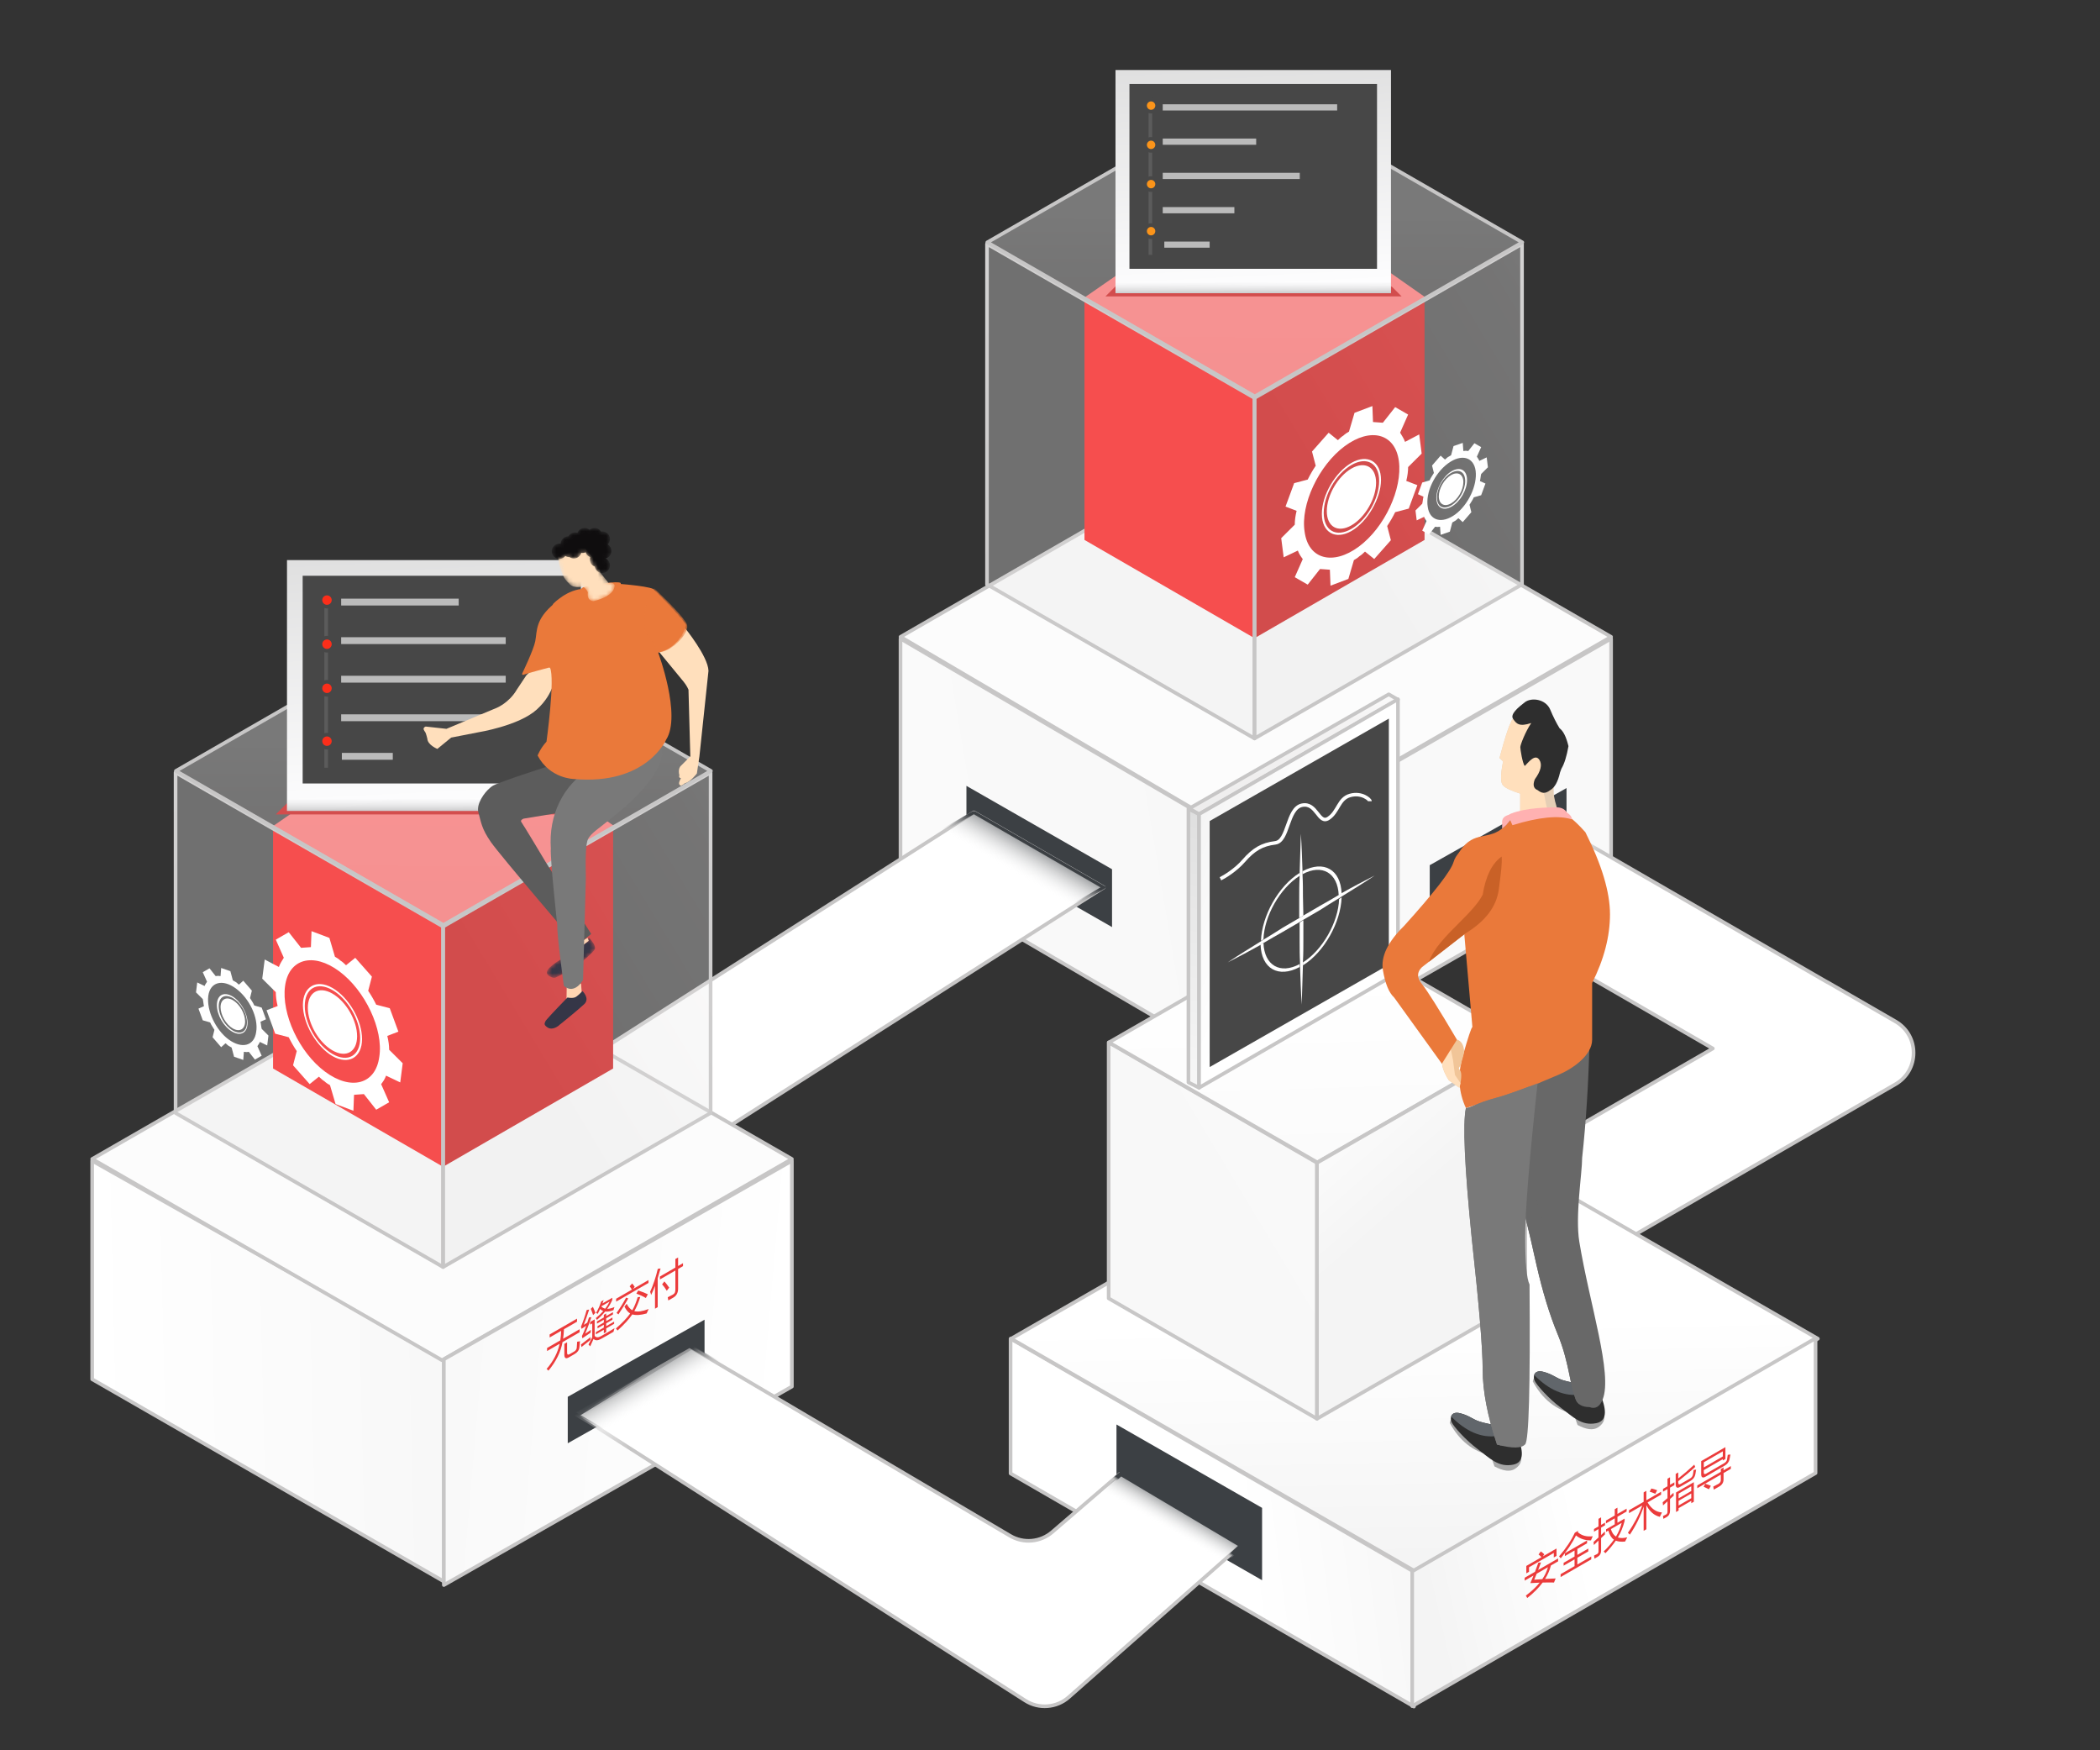 <svg width="504" height="420" viewBox="0 0 504 420" fill="none" xmlns="http://www.w3.org/2000/svg">
<rect x="0" y="0" width="504" height="420" fill="#333333" stroke="none"/>
<path d="M300.523 257.667V202.572L216.123 153.255L216.123 208.35L300.523 257.667Z" fill="url(#paint0_linear_137_613)" stroke="#C8C7C7" stroke-width="0.87" stroke-linejoin="round"/>
<path d="M386.663 152.82L300.523 202.416L216.123 152.82L301.393 103.659L386.663 152.82Z" fill="url(#paint1_linear_137_613)" stroke="#C7C6C6" stroke-width="0.87" stroke-linejoin="round"/>
<path d="M301.085 153.139L301.085 94.945L260.277 71.368L260.277 129.562L301.085 153.139Z" fill="#FF0000"/>
<path d="M301.085 153.139L301.085 94.945L341.893 71.368L341.893 129.562L301.085 153.139Z" fill="#CB0000"/>
<path d="M301.085 177.201L301.085 95.499L236.881 58.404L236.881 140.106L301.085 177.201Z" fill="#E6E6E6" fill-opacity="0.34"/>
<path d="M301.085 177.201L301.085 95.499L236.881 58.539L236.881 140.241L301.085 177.201Z" stroke="url(#paint2_linear_137_613)" stroke-width="0.87" stroke-linejoin="round"/>
<path d="M301.082 177.201L301.082 95.499L365.286 58.404L365.286 140.106L301.082 177.201Z" fill="url(#paint3_linear_137_613)" fill-opacity="0.34"/>
<path d="M311.483 132.117C311.779 132.968 312.223 133.564 312.666 134.16L310.744 138.504L313.849 140.29L316.806 136.541C317.545 136.625 318.432 136.625 319.172 136.709L319.32 140.541L323.607 138.92L324.938 134.405C325.381 134.149 325.825 133.893 326.269 133.467C326.712 133.211 327.156 132.785 327.599 132.359L329.817 134.145L333.809 129.628L332.922 126.223C333.661 125.115 334.253 124.092 334.844 122.9L338.097 122.045L340.167 116.423L337.505 115.403C337.801 114.21 337.949 113.103 337.949 112.081L341.202 108.842L340.61 104.244L337.21 106.035C336.914 105.184 336.47 104.588 336.027 103.822L337.949 99.477L334.844 97.691L331.887 101.441C331.148 101.356 330.261 101.357 329.521 101.272L329.374 97.44L325.086 99.062L323.755 103.576C323.312 103.832 322.868 104.088 322.424 104.514C321.981 104.77 321.537 105.196 321.094 105.623L318.876 103.836L314.884 108.353L315.771 111.759C315.032 112.866 314.44 113.889 313.849 115.082L310.596 115.936L308.526 121.559L311.188 122.578C310.892 123.771 310.744 124.878 310.744 125.9L307.491 129.139L308.083 133.737L311.483 132.117ZM322.72 107.069C328.93 102.465 334.844 103.993 335.731 110.635C336.618 117.277 332.331 126.564 326.121 131.168C319.911 135.772 313.997 134.244 313.11 127.601C312.075 121.045 316.51 111.673 322.72 107.069Z" fill="white"/>
<path d="M324.347 126.059C327.613 124.175 330.261 119.597 330.261 115.834C330.261 112.072 327.613 110.549 324.347 112.433C321.081 114.317 318.433 118.894 318.433 122.657C318.433 126.42 321.081 127.943 324.347 126.059Z" fill="white"/>
<path d="M317.248 123.34C317.248 127.769 320.501 129.64 324.345 127.422C328.189 125.205 331.442 119.581 331.442 115.153C331.442 110.724 328.189 108.853 324.345 111.071C320.501 113.288 317.248 118.741 317.248 123.34ZM317.692 123.084C317.692 118.826 320.649 113.714 324.345 111.582C328.041 109.45 330.998 111.15 330.998 115.409C330.998 119.667 328.041 124.779 324.345 126.911C320.649 129.043 317.692 127.343 317.692 123.084Z" fill="white"/>
<path d="M341.777 124.02C341.924 124.444 342.219 124.783 342.366 125.037L341.335 127.33L342.955 128.262L344.429 126.394C344.871 126.478 345.165 126.478 345.607 126.393L345.755 128.344L347.964 127.579L348.554 125.372C348.848 125.202 348.996 125.117 349.29 124.947C349.585 124.777 349.732 124.522 350.027 124.352L351.058 125.285L353.121 122.907L352.679 121.125C352.974 120.616 353.416 120.022 353.71 119.343L355.478 118.832L356.509 116.031L355.183 115.438C355.331 114.844 355.331 114.334 355.478 113.74L357.099 112.127L356.804 109.751L355.036 110.601C354.889 110.177 354.594 109.837 354.447 109.583L355.478 107.291L353.857 106.359L352.384 108.227C351.942 108.142 351.648 108.143 351.206 108.228L351.058 106.276L348.848 107.042L348.259 109.249C347.964 109.419 347.817 109.504 347.523 109.674C347.228 109.843 347.081 110.098 346.786 110.268L345.755 109.336L343.692 111.713L344.134 113.495C343.839 114.004 343.397 114.599 343.103 115.278L341.335 115.789L340.304 118.59L341.63 119.183C341.482 119.777 341.482 120.286 341.335 120.88L339.714 122.494L340.009 124.87L341.777 124.02ZM347.523 111.201C350.764 108.822 353.71 109.668 354.152 112.978C354.594 116.457 352.384 121.126 349.29 123.419C346.049 125.798 343.103 124.952 342.661 121.643C342.072 118.249 344.281 113.58 347.523 111.201Z" fill="white"/>
<path d="M348.26 120.789C349.888 119.85 351.207 117.57 351.207 115.695C351.207 113.82 349.888 113.062 348.26 114C346.633 114.939 345.314 117.22 345.314 119.094C345.314 120.969 346.633 121.728 348.26 120.789Z" fill="white"/>
<path d="M344.724 119.434C344.724 121.81 346.344 122.743 348.407 121.553C350.47 120.363 352.09 117.561 352.09 115.185C352.09 112.809 350.47 111.877 348.407 113.067C346.344 114.256 344.724 117.228 344.724 119.434ZM344.871 119.349C344.871 117.143 346.344 114.596 348.26 113.491C350.175 112.386 351.648 113.234 351.648 115.44C351.648 117.647 350.175 120.194 348.26 121.298C346.344 122.403 344.871 121.556 344.871 119.349Z" fill="white"/>
<path d="M301.082 177.201L301.082 95.499L365.286 58.539L365.286 140.241L301.082 177.201Z" stroke="url(#paint4_linear_137_613)" stroke-width="0.87" stroke-linejoin="round"/>
<path d="M342.165 71.4L301.005 94.92L260.265 71.4L301.425 42.84L342.165 71.4Z" fill="#F96161"/>
<path d="M365.359 58.155L301.155 95.116L236.95 58.155L301.155 21.195L365.359 58.155Z" fill="url(#paint5_linear_137_613)" fill-opacity="0.34" stroke="#C7C6C6" stroke-width="0.87" stroke-linejoin="round"/>
<path d="M267.661 68.775H334.041L336.383 71.118H265.318L267.661 68.775Z" fill="#D24D4D"/>
<rect x="267.719" y="16.8" width="66.114" height="53.561" fill="url(#paint6_linear_137_613)"/>
<rect x="271.067" y="20.148" width="59.419" height="44.355" fill="#474747"/>
<path d="M276.088 25.169L276.088 61.155" stroke="#787878" stroke-opacity="0.4" stroke-width="0.87"/>
<circle cx="276.26" cy="25.341" r="1.444" fill="#FB941A" stroke="#474747" stroke-width="0.87"/>
<rect x="279.057" y="25.023" width="41.861" height="1.495" fill="white" fill-opacity="0.63"/>
<rect x="279.057" y="41.468" width="32.891" height="1.495" fill="white" fill-opacity="0.63"/>
<rect x="279.057" y="49.691" width="17.193" height="1.495" fill="white" fill-opacity="0.63"/>
<rect x="279.057" y="33.245" width="22.426" height="1.495" fill="white" fill-opacity="0.63"/>
<rect x="279.436" y="57.971" width="10.88" height="1.465" fill="white" fill-opacity="0.63"/>
<circle cx="276.26" cy="34.76" r="1.444" fill="#FB941A" stroke="#474747" stroke-width="0.87"/>
<circle cx="276.26" cy="44.18" r="1.444" fill="#FB941A" stroke="#474747" stroke-width="0.87"/>
<circle cx="276.26" cy="55.469" r="1.444" fill="#FB941A" stroke="#474747" stroke-width="0.87"/>
<rect x="267.719" y="67.851" width="66.114" height="2.511" fill="url(#paint7_linear_137_613)" fill-opacity="0.2"/>
<path d="M300.523 257.667V202.572L386.663 153.255L386.663 208.35L300.523 257.667Z" fill="url(#paint8_linear_137_613)" stroke="#C7C6C6" stroke-width="0.87" stroke-linejoin="round"/>
<path d="M266.89 222.465V208.586L231.944 188.579L231.944 202.458L266.89 222.465Z" fill="#3C4044"/>
<path d="M233.729 194.933L264.91 212.935L166.117 275.938L134.936 257.936L233.729 194.933Z" fill="white" stroke="#C7C6C6" stroke-width="0.87" stroke-linejoin="round"/>
<rect width="36.004" height="8.997" transform="matrix(0.866 0.5 -0.866 0.5 233.729 194.933)" fill="url(#paint9_linear_137_613)" fill-opacity="0.5" stroke="url(#paint10_linear_137_613)" stroke-width="0.87" stroke-linejoin="round"/>
<path d="M106.523 379.481V326.192L22.123 278.55L22.123 330.969L106.523 379.481Z" fill="url(#paint11_linear_137_613)" stroke="#C8C7C7" stroke-width="0.87" stroke-linejoin="round"/>
<path d="M80.453 310.971L80.983 312.712L81.513 311.577L82.876 312.334V309.382L79.165 307.263V310.215L80.453 310.971Z" fill="white"/>
<path d="M190.052 278.114L106.088 326.405L22.123 278.114L106.088 229.823L190.052 278.114Z" fill="url(#paint12_linear_137_613)" stroke="#C7C6C6" stroke-width="0.87" stroke-linejoin="round"/>
<path d="M106.524 380.351V326.175L190.054 278.55L190.054 332.726L106.524 380.351Z" fill="url(#paint13_linear_137_613)" stroke="#C7C6C6" stroke-width="0.87" stroke-linejoin="round"/>
<path d="M131.298 323.471L134.471 321.639C134.584 320.926 134.652 320.164 134.674 319.354L131.913 320.947L131.913 320.218L138.486 316.424L138.486 317.153L135.353 318.961C135.316 319.781 135.246 320.544 135.143 321.251L139.101 318.966L139.101 319.695L135.005 322.06C134.595 324.403 133.467 326.686 131.622 328.911C131.503 328.768 131.357 328.63 131.185 328.5C132.793 326.643 133.84 324.627 134.325 322.452L131.298 324.2L131.298 323.471ZM135.442 322.48L136.098 322.102L136.098 324.56C136.098 325.052 136.295 325.185 136.689 324.957L137.798 324.317C138.165 324.105 138.373 323.801 138.421 323.406C138.464 323.026 138.497 322.546 138.518 321.966C138.723 321.935 138.95 321.895 139.198 321.845C139.144 322.493 139.096 322.985 139.053 323.322C138.983 323.985 138.599 324.518 137.903 324.92L136.503 325.728C135.796 326.136 135.442 325.911 135.442 325.051L135.442 322.48ZM144.274 312.316L144.873 311.97C144.784 312.246 144.692 312.514 144.597 312.774L146.945 311.418L146.945 311.932C146.635 312.666 146.231 313.379 145.735 314.071C146.234 314.069 146.813 313.925 147.471 313.638C147.374 313.925 147.293 314.174 147.228 314.386C146.456 314.688 145.793 314.8 145.237 314.722C144.673 315.413 144.012 316.081 143.254 316.727C143.178 316.565 143.086 316.425 142.979 316.307C143.661 315.763 144.26 315.198 144.776 314.61C144.5 314.504 144.256 314.338 144.043 314.113C143.854 314.521 143.653 314.911 143.44 315.283C143.337 315.193 143.208 315.118 143.051 315.059C143.591 314.137 143.998 313.222 144.274 312.316ZM143.011 319.662L144.921 318.559L144.921 317.877L143.408 318.751L143.408 318.218L144.921 317.344L144.921 316.671L143.278 317.62L143.278 317.087L144.921 316.139L144.921 315.503L145.488 315.176L145.488 315.811L147.115 314.872L147.115 315.405L145.488 316.344L145.488 317.017L146.985 316.153L146.985 316.685L145.488 317.55L145.488 318.232L147.39 317.134L147.39 317.667L145.488 318.765L145.488 319.625L144.921 319.952L144.921 319.092L143.011 320.195L143.011 319.662ZM144.298 320.592C145.215 320.088 146.276 319.463 147.479 318.718C147.393 319.017 147.314 319.302 147.244 319.573C146.311 320.131 145.315 320.7 144.257 321.279C143.464 321.719 142.862 321.72 142.452 321.284C142.204 321.801 141.937 322.395 141.651 323.064L141.246 322.644C141.597 321.962 141.894 321.373 142.137 320.877L142.137 317.569L141.635 317.858L141.635 317.223L142.719 316.597L142.719 320.56C143.054 320.999 143.58 321.01 144.298 320.592ZM140.453 320.036C140.852 319.774 141.306 319.466 141.813 319.111C141.781 319.36 141.759 319.587 141.748 319.793C140.966 320.313 140.307 320.762 139.773 321.139L139.66 320.616C139.975 319.978 140.317 319.151 140.684 318.132C140.257 318.409 139.892 318.653 139.587 318.863L139.433 318.363C139.93 317.185 140.386 315.85 140.801 314.358L141.408 314.241C140.966 315.575 140.534 316.799 140.113 317.914C140.375 317.751 140.653 317.573 140.947 317.382C141.082 316.989 141.219 316.572 141.36 316.129L141.934 316.078C141.411 317.601 140.917 318.921 140.453 320.036ZM139.425 322.63C140.11 322.122 140.882 321.53 141.74 320.854C141.718 321.078 141.702 321.306 141.691 321.536C140.736 322.275 140.024 322.842 139.555 323.237L139.425 322.63ZM146.322 312.311L144.326 313.463C144.324 313.471 144.32 313.481 144.314 313.493C144.573 313.771 144.887 313.947 145.257 314.024C145.681 313.474 146.036 312.903 146.322 312.311ZM142.29 313.582C142.506 314.037 142.709 314.518 142.898 315.026C142.736 315.182 142.552 315.366 142.347 315.578C142.158 314.995 141.972 314.492 141.789 314.068L142.29 313.582ZM153.048 311.269L153.671 311.217C153.269 312.506 152.79 313.641 152.235 314.622C153.044 314.846 154.192 314.677 155.679 314.115C155.479 314.542 155.317 314.897 155.193 315.18C153.755 315.587 152.608 315.662 151.753 315.405C151.011 316.503 149.832 317.793 148.216 319.274C148.097 319.125 147.962 318.963 147.811 318.788C149.33 317.469 150.475 316.27 151.247 315.192C150.713 314.871 150.253 314.316 149.867 313.526L150.409 312.858C150.763 313.579 151.211 314.096 151.753 314.409C152.247 313.557 152.678 312.51 153.048 311.269ZM147.868 311.652L151.66 309.463C151.533 309.23 151.351 308.965 151.114 308.666L151.713 307.983C151.945 308.223 152.15 308.498 152.328 308.806L151.874 309.339L155.638 307.166L155.638 307.857L147.868 312.344L147.868 311.652ZM150.264 311.39L150.782 311.577C150.026 312.929 149.241 314.202 148.426 315.395C148.291 315.28 148.14 315.168 147.973 315.059C148.788 313.922 149.551 312.699 150.264 311.39ZM153.17 309.666C154.157 309.993 154.929 310.298 155.485 310.582C155.333 310.844 155.172 311.14 154.999 311.47C154.389 311.099 153.631 310.745 152.724 310.409L153.17 309.666ZM158.382 306.31L162.09 304.17L162.09 302.123L162.745 301.744L162.745 303.791L163.919 303.114L163.919 303.824L162.745 304.502L162.745 309.231C162.745 310.203 162.365 310.915 161.604 311.367C161.35 311.52 160.946 311.75 160.39 312.059C160.363 311.831 160.32 311.576 160.26 311.292C160.778 311.043 161.178 310.837 161.458 310.675C161.707 310.538 161.874 310.379 161.96 310.199C162.047 310.03 162.09 309.759 162.09 309.385L162.09 304.88L158.382 307.021L158.382 306.31ZM156.027 309.998C156.777 308.356 157.392 306.514 157.872 304.474L158.536 304.38C158.312 305.204 158.083 305.983 157.848 306.717L157.848 313.666L157.201 314.04L157.201 308.577C156.901 309.364 156.594 310.085 156.278 310.741C156.181 310.379 156.097 310.132 156.027 309.998ZM158.909 308.194L159.451 307.488C159.78 307.846 160.166 308.343 160.608 308.979L160.026 309.736C159.648 309.1 159.276 308.586 158.909 308.194Z" fill="#EB3B3B"/>
<path d="M136.262 346.326V335.182L169.09 316.676L169.09 327.82L136.262 346.326Z" fill="#3C4044"/>
<path d="M106.342 279.979L106.342 221.784L65.534 198.207L65.534 256.402L106.342 279.979Z" fill="#FF0000"/>
<path d="M106.341 279.979L106.341 221.784L147.149 198.207L147.149 256.402L106.341 279.979Z" fill="#CB0000"/>
<path d="M106.342 304.041L106.342 222.339L42.138 185.244L42.138 266.946L106.342 304.041Z" fill="#E6E6E6" fill-opacity="0.34"/>
<path d="M92.656 258.116C92.361 258.968 91.917 259.563 91.474 260.159L93.396 264.504L90.291 266.29L87.334 262.54C86.594 262.625 85.707 262.624 84.968 262.709L84.82 266.541L80.532 264.92L79.202 260.405C78.758 260.149 78.315 259.893 77.871 259.467C77.427 259.211 76.984 258.785 76.54 258.359L74.323 260.145L70.331 255.628L71.218 252.222C70.478 251.115 69.887 250.092 69.296 248.899L66.043 248.045L63.973 242.423L66.634 241.403C66.338 240.21 66.191 239.103 66.191 238.081L62.938 234.842L63.529 230.244L66.93 232.035C67.226 231.183 67.669 230.588 68.113 229.822L66.191 225.477L69.296 223.691L72.253 227.44C72.992 227.356 73.879 227.357 74.618 227.272L74.766 223.44L79.054 225.061L80.385 229.576C80.828 229.832 81.272 230.088 81.715 230.514C82.159 230.77 82.602 231.196 83.046 231.622L85.264 229.836L89.256 234.353L88.369 237.758C89.108 238.866 89.699 239.889 90.291 241.081L93.543 241.936L95.613 247.558L92.952 248.578C93.248 249.771 93.396 250.878 93.396 251.9L96.648 255.139L96.057 259.737L92.656 258.116ZM81.419 233.069C75.21 228.465 69.296 229.993 68.409 236.635C67.521 243.277 71.809 252.564 78.019 257.167C84.229 261.771 90.143 260.243 91.03 253.601C92.065 247.044 87.629 237.673 81.419 233.069Z" fill="white"/>
<path d="M79.793 252.059C76.526 250.175 73.879 245.597 73.879 241.834C73.879 238.071 76.526 236.548 79.793 238.432C83.059 240.316 85.707 244.894 85.707 248.657C85.707 252.42 83.059 253.943 79.793 252.059Z" fill="white"/>
<path d="M86.891 249.34C86.891 253.769 83.639 255.64 79.794 253.422C75.95 251.205 72.698 245.581 72.698 241.153C72.698 236.724 75.95 234.853 79.794 237.071C83.639 239.288 86.891 244.741 86.891 249.34ZM86.448 249.084C86.448 244.826 83.491 239.714 79.794 237.581C76.098 235.449 73.141 237.15 73.141 241.408C73.141 245.667 76.098 250.779 79.794 252.911C83.491 255.043 86.448 253.342 86.448 249.084Z" fill="white"/>
<path d="M62.363 250.019C62.215 250.444 61.921 250.783 61.773 251.037L62.805 253.329L61.184 254.261L59.711 252.393C59.269 252.478 58.974 252.478 58.532 252.392L58.385 254.344L56.175 253.578L55.586 251.372C55.291 251.202 55.144 251.117 54.849 250.947C54.555 250.777 54.407 250.522 54.113 250.352L53.081 251.285L51.019 248.907L51.461 247.125C51.166 246.616 50.724 246.021 50.429 245.342L48.662 244.832L47.63 242.03L48.956 241.438C48.809 240.843 48.809 240.334 48.662 239.74L47.041 238.126L47.336 235.751L49.104 236.601C49.251 236.176 49.545 235.837 49.693 235.583L48.662 233.291L50.282 232.359L51.755 234.227C52.197 234.142 52.492 234.142 52.934 234.228L53.081 232.276L55.291 233.042L55.88 235.248C56.175 235.418 56.322 235.503 56.617 235.673C56.912 235.843 57.059 236.098 57.354 236.268L58.385 235.335L60.448 237.713L60.006 239.495C60.3 240.004 60.742 240.599 61.037 241.278L62.805 241.788L63.836 244.59L62.51 245.182C62.657 245.777 62.657 246.286 62.805 246.88L64.425 248.494L64.131 250.869L62.363 250.019ZM56.617 237.201C53.376 234.822 50.429 235.668 49.987 238.977C49.545 242.456 51.755 247.125 54.849 249.419C58.09 251.798 61.037 250.952 61.479 247.643C62.068 244.249 59.858 239.58 56.617 237.201Z" fill="white"/>
<path d="M55.879 246.789C54.252 245.85 52.933 243.569 52.933 241.695C52.933 239.82 54.252 239.061 55.879 240C57.507 240.939 58.826 243.219 58.826 245.094C58.826 246.969 57.507 247.728 55.879 246.789Z" fill="white"/>
<path d="M59.416 245.434C59.416 247.81 57.795 248.742 55.733 247.553C53.67 246.363 52.05 243.561 52.05 241.185C52.05 238.809 53.67 237.877 55.733 239.067C57.795 240.256 59.416 243.228 59.416 245.434ZM59.269 245.349C59.269 243.143 57.795 240.596 55.88 239.491C53.965 238.386 52.492 239.234 52.492 241.44C52.492 243.646 53.965 246.193 55.88 247.298C57.795 248.403 59.269 247.555 59.269 245.349Z" fill="white"/>
<path d="M106.342 304.041L106.342 222.339L42.138 185.378L42.138 267.081L106.342 304.041Z" stroke="url(#paint14_linear_137_613)" stroke-width="0.87" stroke-linejoin="round"/>
<path d="M106.339 304.041L106.339 222.339L170.544 185.244L170.544 266.946L106.339 304.041Z" fill="url(#paint15_linear_137_613)" fill-opacity="0.34"/>
<path d="M106.339 304.041L106.339 222.339L170.544 185.378L170.544 267.081L106.339 304.041Z" stroke="url(#paint16_linear_137_613)" stroke-width="0.87" stroke-linejoin="round"/>
<path d="M147.422 198.24L106.262 221.76L65.522 198.24L106.683 169.68L147.422 198.24Z" fill="#F96161"/>
<path d="M170.616 184.995L106.412 221.955L42.207 184.995L106.411 148.035L170.616 184.995Z" fill="url(#paint17_linear_137_613)" fill-opacity="0.34" stroke="#C7C6C6" stroke-width="0.87" stroke-linejoin="round"/>
<path d="M68.812 192.804H143.404L146.037 195.437H66.18L68.812 192.804Z" fill="#D34D4D"/>
<rect x="68.878" y="134.4" width="74.294" height="60.187" fill="url(#paint18_linear_137_613)"/>
<rect x="72.64" y="138.161" width="66.77" height="49.843" fill="#474747"/>
<path d="M78.283 143.804L78.283 184.242" stroke="#787878" stroke-opacity="0.4" stroke-width="0.87"/>
<circle cx="78.475" cy="143.998" r="1.569" fill="#FB2E1A" stroke="#474747" stroke-width="0.87"/>
<rect x="81.876" y="143.652" width="28.213" height="1.646" fill="white" fill-opacity="0.63"/>
<rect x="81.876" y="162.158" width="39.498" height="1.646" fill="white" fill-opacity="0.63"/>
<rect x="81.876" y="171.411" width="33.855" height="1.646" fill="white" fill-opacity="0.63"/>
<rect x="81.876" y="152.905" width="39.498" height="1.646" fill="white" fill-opacity="0.63"/>
<rect x="82.043" y="180.664" width="12.226" height="1.646" fill="white" fill-opacity="0.63"/>
<circle cx="78.475" cy="154.582" r="1.569" fill="#FB2E1A" stroke="#474747" stroke-width="0.87"/>
<circle cx="78.475" cy="165.166" r="1.569" fill="#FB2E1A" stroke="#474747" stroke-width="0.87"/>
<circle cx="78.475" cy="177.853" r="1.569" fill="#FB2E1A" stroke="#474747" stroke-width="0.87"/>
<rect x="68.878" y="191.766" width="74.294" height="2.821" fill="url(#paint19_linear_137_613)" fill-opacity="0.2"/>
<path d="M343.137 218.755V207.611L375.965 189.104L375.965 200.248L343.137 218.755Z" fill="#3C4044"/>
<path d="M339.347 409.511L339.347 377.164L242.54 321.233L242.54 353.58L339.347 409.511Z" fill="url(#paint20_linear_137_613)" stroke="#C8C7C7" stroke-width="0.87" stroke-linejoin="round"/>
<path d="M302.899 379.189V361.83L267.954 341.823L267.954 359.182L302.899 379.189Z" fill="#3C4044"/>
<path d="M139.02 339.78L165.9 323.4L242.431 368.534C245.641 370.427 249.7 370.066 252.525 367.637L268.8 353.64L297.78 370.86L256.491 407.269C253.582 409.834 249.328 410.165 246.058 408.08L217.439 389.832L139.02 339.78Z" fill="white" stroke="url(#paint21_linear_137_613)" stroke-width="0.87" stroke-linejoin="round"/>
<path d="M269.024 353.64L298.004 370.86L292.964 375.48L264.404 357.84L269.024 353.64Z" fill="url(#paint22_linear_137_613)" fill-opacity="0.5" stroke="url(#paint23_linear_137_613)" stroke-width="1.044" stroke-linejoin="round"/>
<path d="M165.48 322.98L137.337 338.914L145.128 343.412L173.271 327.478L165.48 322.98Z" fill="url(#paint24_linear_137_613)" fill-opacity="0.5" stroke="url(#paint25_linear_137_613)" stroke-width="0.87" stroke-linejoin="round"/>
<path d="M348.744 287.586L378.09 304.529L454.912 260.176C460.713 256.827 460.713 248.454 454.912 245.105L438.617 235.697L438.594 235.71L372.542 197.575L345.029 213.459L411.082 251.595L348.744 287.586Z" fill="white" stroke="url(#paint26_linear_137_613)" stroke-width="0.87" stroke-linejoin="round"/>
<rect width="31.714" height="8.997" transform="matrix(-0.866 0.5 0.866 0.5 372.727 197.603)" fill="url(#paint27_linear_137_613)" fill-opacity="0.5" stroke="url(#paint28_linear_137_613)" stroke-width="0.87" stroke-linejoin="round"/>
<path d="M436.288 321.233L339.482 376.962L242.675 321.233L339.482 265.505L436.288 321.233Z" fill="url(#paint29_linear_137_613)" stroke="#C7C6C6" stroke-width="0.87" stroke-linejoin="round"/>
<path d="M316.078 340.445L316.078 279.031L266.078 250.143L266.078 311.557L316.078 340.445Z" fill="url(#paint30_linear_137_613)" stroke="#C8C7C7" stroke-width="0.87" stroke-linejoin="round"/>
<path d="M366.139 250.143L316.14 278.926L266.141 250.143L316.14 221.36L366.139 250.143Z" fill="url(#paint31_linear_137_613)" stroke="#C7C6C6" stroke-width="0.87" stroke-linejoin="round"/>
<path d="M316.075 340.445L316.075 279.031L366.074 250.143L366.074 311.557L316.075 340.445Z" fill="url(#paint32_linear_137_613)"/>
<path d="M316.075 340.445L316.075 279.031L366.074 250.248L366.074 311.662L316.075 340.445Z" stroke="#C7C6C6" stroke-width="0.87" stroke-linejoin="round"/>
<path d="M287.772 261.015L287.772 195.364L285.222 194.079L285.222 259.73L287.772 261.015Z" fill="url(#paint33_linear_137_613)" stroke="#C7C6C6" stroke-width="0.87" stroke-linejoin="round"/>
<path d="M285.42 194.009L333.297 166.608L335.512 167.883L287.774 195.364L285.42 194.009Z" fill="url(#paint34_linear_137_613)" stroke="#C7C6C6" stroke-width="0.87" stroke-linejoin="round"/>
<path d="M287.774 261.015L287.774 195.364L335.512 167.783L335.512 233.434L287.774 261.015Z" fill="url(#paint35_linear_137_613)" stroke="#C7C6C6" stroke-width="0.87" stroke-linejoin="round"/>
<path d="M290.321 256.055L290.321 197.017L333.321 172.438L333.321 231.477L290.321 256.055Z" fill="#474747"/>
<path d="M321.29 214.832C321.09 209.463 317.299 207.235 312.61 209.767C312.61 209.565 312.61 209.261 312.61 209.058C317.698 206.324 321.789 208.653 321.988 214.426C321.789 214.629 321.589 214.73 321.29 214.832Z" fill="white"/>
<path d="M312.709 230.936C317.398 227.999 321.189 221.314 321.389 215.743C321.588 215.642 321.788 215.439 321.987 215.338C321.788 221.314 317.797 228.505 312.709 231.645C312.709 231.341 312.709 231.139 312.709 230.936Z" fill="white"/>
<path d="M312.808 219.693L312.309 219.997L311.811 220.301V215.642C311.811 213.92 311.811 212.198 311.91 210.476C311.91 210.375 311.91 210.274 311.91 210.274C311.91 210.071 311.91 209.767 311.91 209.565C312.01 206.425 312.11 203.184 312.21 200.044C312.409 203.083 312.509 206.121 312.609 209.16C312.609 209.362 312.609 209.666 312.609 209.869C312.609 209.97 312.609 209.97 312.609 210.071C312.708 211.793 312.708 213.515 312.708 215.136L312.808 219.693Z" fill="white"/>
<path d="M312.31 219.997L312.809 219.693L316.799 217.363C318.296 216.553 319.792 215.642 321.189 214.831C321.289 214.831 321.289 214.73 321.388 214.73C321.588 214.629 321.788 214.527 321.987 214.325C324.681 212.806 327.374 211.388 329.968 210.071C327.275 211.894 324.581 213.515 321.987 215.135C321.788 215.236 321.588 215.439 321.388 215.54C321.289 215.54 321.289 215.642 321.189 215.642C319.692 216.553 318.196 217.465 316.799 218.376L312.809 220.706L312.31 221.01L311.811 221.314L307.82 223.643C306.324 224.453 304.827 225.365 303.431 226.175C303.331 226.175 303.331 226.277 303.231 226.277C303.032 226.378 302.832 226.479 302.633 226.682C299.939 228.201 297.245 229.619 294.651 230.936C297.345 229.113 300.039 227.492 302.633 225.871C302.832 225.77 303.032 225.568 303.231 225.466C303.331 225.466 303.331 225.365 303.431 225.365C304.927 224.453 306.424 223.542 307.82 222.63L311.811 220.301L312.31 219.997Z" fill="white"/>
<path d="M303.233 226.277C303.432 231.645 307.223 233.873 311.912 231.341C311.912 231.543 311.912 231.847 311.912 232.05C306.824 234.785 302.734 232.455 302.534 226.682C302.833 226.479 303.033 226.378 303.233 226.277Z" fill="white"/>
<path d="M312.31 221.111L312.809 220.807V225.466C312.809 227.188 312.809 228.91 312.709 230.632C312.709 230.733 312.709 230.834 312.709 230.834C312.709 231.037 312.709 231.341 312.709 231.543C312.609 234.683 312.51 237.924 312.41 241.064C312.21 238.026 312.111 234.987 312.011 231.949C312.011 231.746 312.011 231.442 312.011 231.24C312.011 231.138 312.011 231.138 312.011 231.037C311.911 229.315 311.911 227.593 311.911 225.973V221.415L312.31 221.111Z" fill="white"/>
<path d="M302.633 225.77C302.832 219.795 306.823 212.603 311.911 209.463C311.911 209.666 311.911 209.97 311.911 210.172C307.222 213.11 303.431 219.795 303.231 225.365C303.032 225.568 302.832 225.669 302.633 225.77Z" fill="white"/>
<path d="M292.906 210.874C293.97 210.351 296.576 208.756 298.491 206.561C300.884 203.816 302.878 202.64 306.07 202.248C309.261 201.856 308.862 194.014 312.452 193.23C316.042 192.446 316.441 197.935 318.834 196.367C321.227 194.798 321.227 191.662 324.019 190.878C326.812 190.093 328.806 191.869 328.806 192.261" stroke="white" stroke-width="0.84"/>
<path d="M338.928 409.416L338.928 377.069L435.734 321.138L435.734 353.485L338.928 409.416Z" fill="url(#paint36_linear_137_613)" stroke="#C7C6C6" stroke-width="0.87" stroke-linejoin="round"/>
<path d="M366.202 382.889C367.557 381.867 368.663 380.829 369.521 379.776C368.817 379.803 368.072 379.84 367.287 379.888C367.543 379.298 367.795 378.691 368.044 378.068L365.919 379.295L365.919 378.603L368.396 377.173C368.668 376.464 368.938 375.735 369.205 374.986L369.845 374.925C369.607 375.545 369.374 376.15 369.145 376.741L373.949 373.967L373.949 374.659L372.212 375.661C371.943 376.761 371.477 377.837 370.816 378.888C371.666 378.84 372.513 378.8 373.358 378.767L372.961 379.744C372.138 379.72 371.228 379.724 370.229 379.755C369.29 381.026 368.061 382.261 366.542 383.459C366.445 383.278 366.332 383.088 366.202 382.889ZM366.315 375.766L369.962 373.661C369.757 373.437 369.521 373.221 369.254 373.014L369.796 372.28C370.125 372.501 370.403 372.737 370.63 372.986L370.258 373.491L373.568 371.579L373.568 373.355L372.913 373.734L372.913 372.649L366.963 376.084L366.963 377.169L366.315 377.542L366.315 375.766ZM368.218 379.071C368.865 379.018 369.51 378.971 370.152 378.93C370.797 377.991 371.249 377.037 371.508 376.068L368.792 377.636C368.598 378.125 368.407 378.603 368.218 379.071ZM374.548 377.743L377.891 375.813L377.891 374.187L375.268 375.701L375.268 375.019L377.891 373.505L377.891 372.065L375.568 373.406L375.568 372.724L380.894 369.649L380.894 370.331L378.563 371.677L378.563 373.117L381.193 371.598L381.193 372.28L378.563 373.799L378.563 375.425L381.897 373.5L381.897 374.192L374.548 378.435L374.548 377.743ZM378.805 367.303L378.643 367.63C379.55 368.478 380.753 368.814 382.254 368.64C382.086 369.01 381.943 369.342 381.825 369.635C380.4 369.647 379.205 369.25 378.239 368.443C377.413 370.154 376.194 371.986 374.58 373.939C374.472 373.79 374.337 373.634 374.175 373.472C375.843 371.543 377.103 369.651 377.955 367.794L378.805 367.303ZM385.459 367.593L385.459 366.976L387.539 365.775L387.539 364.345L385.427 365.564L385.427 364.882L387.539 363.662L387.539 362.158L388.187 361.784L388.187 363.289L390.389 362.017L390.389 362.7L388.187 363.971L388.187 365.401L389.911 364.405L389.911 364.966C389.531 366.432 388.99 367.754 388.288 368.932C388.895 369.133 389.647 369.119 390.542 368.892C390.337 369.285 390.165 369.624 390.024 369.911C389.148 370.006 388.404 369.935 387.794 369.698C387.085 370.725 386.255 371.729 385.305 372.71C385.192 372.576 385.049 372.437 384.876 372.294C385.84 371.377 386.662 370.434 387.345 369.467C386.746 369.059 386.297 368.33 385.997 367.282L385.459 367.593ZM382.456 370.018C382.863 369.649 383.257 369.289 383.638 368.939L383.638 366.924L382.561 367.546L382.561 366.901L383.638 366.28L383.638 364.466L384.261 364.106L384.261 365.92L385.208 365.373L385.208 366.018L384.261 366.565L384.261 368.354C384.571 368.06 384.874 367.772 385.168 367.49C385.168 367.789 385.173 368.029 385.184 368.21C384.879 368.498 384.571 368.789 384.261 369.084L384.261 372.098C384.261 372.758 383.991 373.248 383.452 373.565C383.236 373.696 382.977 373.846 382.675 374.014C382.642 373.771 382.607 373.526 382.569 373.28C382.888 373.134 383.128 373.014 383.29 372.92C383.522 372.786 383.638 372.579 383.638 372.299L383.638 369.682C383.274 370.032 382.907 370.387 382.537 370.747L382.456 370.018ZM389.207 365.429L386.621 366.922C386.863 367.766 387.268 368.365 387.835 368.717C388.472 367.651 388.929 366.555 389.207 365.429ZM398.872 362.933C398.677 363.301 398.505 363.65 398.354 363.98C397.007 363.658 395.931 362.726 395.124 361.186L395.124 366.966L394.476 367.34L394.476 361.541C393.721 363.846 392.617 366.083 391.166 368.252C391.042 368.124 390.885 367.978 390.696 367.812C392.145 365.764 393.3 363.577 394.161 361.251L390.955 363.102L390.955 362.41L394.476 360.377L394.476 358.115L395.124 357.741L395.124 360.003L398.661 357.961L398.661 358.653L395.419 360.524C396.318 362.037 397.469 362.84 398.872 362.933ZM395.917 357.947L396.33 357.185C396.8 357.282 397.264 357.422 397.722 357.606L397.269 358.447C396.821 358.244 396.371 358.078 395.917 357.947ZM402.247 358.134L406.521 355.666L406.521 360.358L405.906 360.714L405.906 360.143L402.862 361.901L402.862 362.471L402.247 362.826L402.247 358.134ZM399.05 360.485C399.449 360.145 399.832 359.816 400.199 359.498L400.199 357.325L399.123 357.947L399.123 357.274L400.199 356.652L400.199 354.839L400.806 354.489L400.806 356.302L401.851 355.699L401.851 356.372L400.806 356.975L400.806 358.961C401.095 358.704 401.373 358.452 401.64 358.204C401.651 358.484 401.67 358.716 401.697 358.9C401.389 359.178 401.092 359.445 400.806 359.704L400.806 362.517C400.806 363.209 400.539 363.712 400.005 364.027C399.805 364.148 399.544 364.293 399.22 364.462C399.198 364.225 399.163 363.999 399.115 363.784C399.411 363.656 399.652 363.539 399.835 363.433C400.078 363.293 400.199 363.067 400.199 362.756L400.199 360.26C399.819 360.608 399.463 360.935 399.131 361.242L399.05 360.485ZM402.166 353.685L402.781 353.33L402.781 354.769C404.071 353.744 405.353 352.643 406.626 351.465L406.845 352.002C405.793 352.987 404.438 354.13 402.781 355.433L402.781 355.741C402.781 356.19 402.981 356.299 403.38 356.068L405.615 354.778C406.008 354.551 406.243 354.216 406.319 353.774C406.367 353.515 406.416 353.172 406.464 352.745C406.659 352.727 406.861 352.694 407.072 352.647C407.012 353.087 406.953 353.448 406.893 353.731C406.769 354.432 406.381 354.971 405.728 355.348L403.194 356.811C402.509 357.207 402.166 356.984 402.166 356.143L402.166 353.685ZM405.906 356.657L402.862 358.414L402.862 359.545L405.906 357.788L405.906 356.657ZM402.862 361.265L405.906 359.508L405.906 358.386L402.862 360.143L402.862 361.265ZM409.492 353.605L413.733 351.156C414.17 350.904 414.421 350.6 414.486 350.245C414.551 349.946 414.61 349.566 414.664 349.105C414.842 349.095 415.055 349.069 415.304 349.025C415.223 349.496 415.147 349.885 415.077 350.194C414.937 350.836 414.54 351.345 413.887 351.722L409.362 354.334C408.645 354.749 408.286 354.554 408.286 353.75L408.286 350.61L414.098 347.254L414.098 350.096L413.474 350.455L413.474 350.138L408.909 352.773L408.909 353.316C408.909 353.733 409.103 353.83 409.492 353.605ZM407.347 356.451L412.997 353.189L412.997 352.507L413.652 352.128L413.652 352.811L415.401 351.801L415.401 352.465L413.652 353.474L413.652 354.998C413.652 355.739 413.302 356.313 412.6 356.718C412.336 356.87 411.904 357.117 411.305 357.456C411.278 357.241 411.238 356.997 411.184 356.722C411.68 356.479 412.09 356.264 412.414 356.078C412.802 355.853 412.997 355.548 412.997 355.162L412.997 353.853L407.347 357.115L407.347 356.451ZM408.909 350.895L408.909 352.128L413.474 349.493L413.474 348.259L408.909 350.895ZM408.869 356.75L409.265 356.035C409.864 356.232 410.312 356.4 410.609 356.54L410.139 357.363C409.643 357.101 409.219 356.897 408.869 356.75Z" fill="#EB3B3B"/>
<path d="M365.896 170.867C363.861 171.626 362.755 172.494 362.579 173.472C362.069 174.276 361.17 177.081 359.882 181.886L360.742 182.718C360.092 185.921 360.092 187.847 360.742 188.494C361.392 189.141 362.76 189.788 364.846 190.433V196.177L374.194 195.384C373.324 192.97 372.889 191.218 372.889 190.128C372.889 189.211 372.835 188.264 372.956 187.481C373.051 186.869 373.254 186.358 373.674 186.041C373.701 184.988 372.585 179.93 370.324 170.867H365.896Z" fill="#E5CEB5"/>
<path fill-rule="evenodd" clip-rule="evenodd" d="M370.431 190.007C370.014 188.364 370.611 186.197 372.223 183.506L373.041 182.294C372.492 179.731 371.587 175.922 370.326 170.866H365.898C363.863 171.625 362.757 172.494 362.581 173.471C362.071 174.275 361.172 177.08 359.884 181.885L360.745 182.717C360.094 185.92 360.094 187.846 360.745 188.493C361.395 189.141 362.762 189.787 364.848 190.433V196.176L373.083 195.478C372.589 195.021 372.05 194.653 371.74 194.442C371.704 194.417 371.67 194.395 371.641 194.374C371.267 194.117 371.132 193.406 370.918 192.277C370.798 191.648 370.654 190.889 370.431 190.007Z" fill="#FFDFBC"/>
<path fill-rule="evenodd" clip-rule="evenodd" d="M374.738 184.459C375.445 183.278 376.009 181.474 376.432 179.049C375.901 176.84 375.193 175.415 374.31 174.773C373.528 173.501 372.779 172.011 372.065 170.304C370.994 167.744 367.557 167.277 365.948 168.521C364.339 169.765 362.37 171.401 363.145 172.517C363.92 173.634 364.58 174.473 367.505 173.495C366.109 175.531 364.875 178.731 364.875 179.28C364.875 179.829 365.398 183.194 365.948 183.806C366.734 183.059 368.427 180.695 369.471 182.368C370.166 183.483 369.795 185.028 368.357 187.004C367.826 188.349 368.048 189.213 369.024 189.598C369.982 190.333 370.77 190.586 372.065 189.598C373.125 189 373.907 187.585 374.41 185.353L374.738 184.459Z" fill="#2E2E2E"/>
<path fill-rule="evenodd" clip-rule="evenodd" d="M385.029 339.739C385.15 340.878 384.637 341.811 383.488 342.538C382.34 343.266 380.713 343.064 378.608 341.933L377.668 339.26C373.48 338.386 370.214 335.797 367.869 331.492C368.164 330.058 368.731 330.377 369.57 332.45L377.673 337.952L385.029 339.739Z" fill="#A7A7A7"/>
<path d="M384.152 334.803C385.81 338.818 385.454 341.055 383.085 341.513C379.532 342.202 377.527 339.994 374.583 337.788C371.639 335.582 368.839 332.407 368.333 331.348C367.826 330.289 368.164 328.603 370.39 329.178C372.617 329.754 373.298 330.604 375.024 331.17C376.1 331.523 377.982 331.912 380.669 332.337L384.152 334.803Z" fill="#2E2E2E"/>
<path fill-rule="evenodd" clip-rule="evenodd" d="M368.202 329.947C371.787 333.59 375.48 335.154 379.282 334.637L380.328 332.282C377.823 331.878 376.055 331.508 375.025 331.17C374.277 330.924 373.726 330.626 373.16 330.32C372.419 329.919 371.654 329.505 370.392 329.179C369.065 328.836 368.409 329.296 368.202 329.947Z" fill="#61666B"/>
<path fill-rule="evenodd" clip-rule="evenodd" d="M365.096 349.689C365.218 350.828 364.704 351.761 363.556 352.489C362.407 353.216 360.781 353.014 358.676 351.883L357.736 349.211C353.548 348.337 350.281 345.747 347.937 341.443C348.231 340.008 348.798 340.327 349.637 342.4L357.74 347.902L365.096 349.689Z" fill="#A7A7A7"/>
<path d="M364.221 344.753C365.879 348.768 365.523 351.004 363.154 351.463C359.601 352.152 357.596 349.944 354.653 347.738C351.709 345.532 348.909 342.357 348.402 341.298C347.896 340.239 348.233 338.553 350.46 339.128C352.687 339.704 353.367 340.554 355.093 341.12C356.17 341.473 358.052 341.862 360.739 342.287L364.221 344.753Z" fill="#2E2E2E"/>
<path fill-rule="evenodd" clip-rule="evenodd" d="M348.271 339.895C351.856 343.54 355.55 345.104 359.353 344.587L360.398 342.233C357.892 341.829 356.123 341.458 355.093 341.12C354.345 340.874 353.794 340.576 353.227 340.27C352.487 339.869 351.722 339.455 350.459 339.128C349.134 338.786 348.478 339.245 348.271 339.895Z" fill="#61666B"/>
<path d="M381.479 250.148C381.234 260.052 380.646 269.28 379.715 277.834C379.715 281.57 378.016 291.758 379.035 297.973C381.483 312.905 387.09 329.677 384.64 335.812C383.936 337.575 382.882 338.187 381.479 337.648C379.702 337.648 378.582 336.992 378.117 335.681C376.532 331.204 376.581 326.795 373.774 319.997C371.903 315.465 370.24 310.015 368.784 303.647C364.934 286.152 362.432 278.137 361.279 279.602C359.55 281.799 359.273 265.89 363.643 261.423C362.657 255.103 368.602 251.344 381.479 250.148Z" fill="#686868"/>
<path d="M360.859 267.829L364.771 262.959L366.337 272.091C365.943 273.377 365.984 274.453 366.46 275.32C367.81 277.783 368.245 282.013 368.575 285.234C368.718 286.629 368.842 287.834 369.012 288.624C369.455 290.678 370.302 292.787 371.168 294.943C372.566 298.423 374.013 302.024 373.887 305.71C373.798 308.302 374.915 313.58 376.13 319.324C377.462 325.621 378.912 332.477 379.023 336.965C378.61 336.648 378.309 336.22 378.118 335.681C377.473 333.859 377.098 332.049 376.692 330.085C376.1 327.221 375.44 324.029 373.775 319.997C371.904 315.465 370.24 310.015 368.784 303.647C364.934 286.152 362.433 278.137 361.28 279.602C361.014 279.939 360.783 279.849 360.597 279.439L360.154 276.867C360.005 274.474 360.189 270.988 360.859 267.829Z" fill="#686868"/>
<path fill-rule="evenodd" clip-rule="evenodd" d="M380.493 199.7C377.281 196.102 374.737 194.303 372.859 194.303C370.043 194.303 365.875 192.909 361.897 197.492C357.918 202.075 354.547 199.124 351.065 203.303C348.743 206.089 348.567 209.632 350.536 213.932L353.374 246.45C353.116 246.587 352.346 248.905 351.065 253.405C349.784 257.904 350.037 262.066 351.823 265.89L365.889 261.405C368.938 260.053 371.62 258.902 373.936 257.951C377.409 256.524 382.114 253.239 382.114 249.483C382.114 246.979 382.114 242.444 382.114 235.877C384.971 230.182 386.399 224.685 386.399 219.385C386.399 214.085 384.431 207.524 380.493 199.7Z" fill="#EA793A"/>
<path fill-rule="evenodd" clip-rule="evenodd" d="M376.043 194.938C375.521 194.133 374.687 193.73 373.54 193.73C372.649 193.73 369.898 193.756 367.336 194.104C364.954 194.427 362.743 195.055 362.1 195.524C361.096 195.811 360.569 196.33 360.517 197.081V198.848L361.476 198.012L362.473 196.848L362.983 198.012C369.333 196.069 374.065 195.6 377.178 196.605C377.318 196.148 376.94 195.592 376.043 194.938Z" fill="#FFB1B1"/>
<path d="M349.695 249.483C350.496 249.702 351.025 250.352 351.281 251.433C351.62 252.864 350.852 253.986 350.625 255.544C350.595 255.753 349.852 256.279 350.268 256.644C350.849 257.154 350.849 258.612 350.268 261.016L347.73 259.237C346.628 257.511 346.077 256.03 346.077 254.796C346.135 252.218 347.341 250.447 349.695 249.483Z" fill="#F1C598"/>
<path d="M350.269 261.016L347.731 259.237C346.629 257.511 346.078 256.03 346.078 254.796C346.119 252.965 346.739 251.541 347.939 250.524L348.719 254.354L349.19 257.95L350.512 259.89C350.447 260.239 350.366 260.614 350.269 261.016Z" fill="#FFDFBC"/>
<path d="M351.685 223.995C356.518 221.069 359.199 217.515 359.726 213.333C360.516 207.06 361.332 203.01 358.003 201.93C354.675 200.85 349.808 203.582 348.866 206.82C348.238 208.978 344.265 214.11 336.946 222.215C333.033 226.06 331.352 229.595 331.903 232.821C332.454 236.047 333.35 238.226 334.591 239.358L346.048 255.25L349.665 249.483C345.304 242.092 342.504 237.643 341.265 236.136C340.027 234.628 340.027 233.279 341.265 232.089L351.685 223.995Z" fill="#EA793A"/>
<path d="M359.726 213.332C359.199 217.514 356.518 221.068 351.685 223.995L342.938 230.79C344.017 227.646 347.104 224.548 350.061 221.58C352.449 219.185 354.753 216.873 355.848 214.689C356.565 210.234 358.082 207.184 360.4 205.538C360.521 207.192 360.242 209.341 359.907 211.923C359.848 212.379 359.787 212.849 359.726 213.332Z" fill="#C96127"/>
<path d="M369.011 259.966C367.037 278.192 366.05 290.441 366.05 296.714C366.05 302.986 366.397 306.829 367.092 308.241C367.28 332.776 366.932 345.552 366.05 346.569C365.167 347.586 362.911 347.606 359.28 346.63C356.987 339.755 355.841 333.767 355.841 328.666C355.841 323.565 354.969 313.08 353.225 297.21C351.496 280.015 351.029 269.575 351.824 265.89C353.08 265.886 354.107 264.742 359.453 263.333C361.115 262.895 364.301 261.773 369.011 259.966Z" fill="#797979"/>
<path fill-rule="evenodd" clip-rule="evenodd" d="M357.747 272.091L366.327 266.348L367.067 260.705C363.413 262.082 360.874 262.959 359.451 263.334C356.435 264.128 354.794 264.839 353.711 265.308C352.874 265.67 352.37 265.888 351.822 265.89C351.027 269.575 351.494 280.015 353.224 297.21C354.968 313.08 355.84 323.566 355.84 328.666C355.84 333.767 356.986 339.755 359.279 346.63C359.608 346.719 359.926 346.799 360.233 346.871L361.676 346.631C360.094 343.256 359.523 339.842 359.963 336.389C360.282 333.888 359.689 328.901 359.125 324.16C358.521 319.082 357.95 314.288 358.57 313.131C359.768 310.893 360.185 295.767 358.987 288.256C358.188 283.248 357.774 277.86 357.747 272.091Z" fill="#797979"/>
<path fill-rule="evenodd" clip-rule="evenodd" d="M139.453 236.008L139.688 239.176C139.688 239.176 137.394 241.297 135.964 239.673L136.018 236.539L139.453 236.008Z" fill="#FFD5B2"/>
<path fill-rule="evenodd" clip-rule="evenodd" d="M136.188 239.369C137.023 239.52 137.646 239.497 138.059 239.299C138.446 239.114 139.022 238.62 139.788 237.817C139.788 237.817 141.664 239.578 140.215 240.957C138.766 242.337 133.462 246.622 134.336 245.874C133.957 246.315 132.535 247.246 131.493 246.6C130.451 245.954 130.67 245.596 130.887 245.094C131.031 244.76 132.798 242.851 136.188 239.369Z" fill="#353647"/>
<mask id="mask0_137_613" style="mask-type:alpha" maskUnits="userSpaceOnUse" x="131" y="225" width="12" height="10">
<path d="M134.506 230.281L141.415 225.028L141.907 225.629C141.907 225.629 143.162 227.08 142.714 227.849C142.265 228.618 139.67 230.876 138.886 231.317C138.102 231.758 133.706 234.779 132.919 234.64C132.133 234.501 130.787 233.928 131.419 232.808C131.63 232.434 132.043 232.029 132.501 231.655C133.415 230.906 134.506 230.281 134.506 230.281Z" fill="white"/>
</mask>
<g mask="url(#mask0_137_613)">
<path d="M134.506 230.281L141.415 225.028L141.907 225.629C141.907 225.629 143.162 227.08 142.714 227.849C142.265 228.618 139.67 230.876 138.886 231.317C138.102 231.758 133.706 234.779 132.919 234.64C132.133 234.501 130.787 233.928 131.419 232.808C131.63 232.434 132.043 232.029 132.501 231.655C133.415 230.906 134.506 230.281 134.506 230.281Z" fill="#353647"/>
</g>
<path fill-rule="evenodd" clip-rule="evenodd" d="M141.034 225.057L141.302 225.759L139.491 227.149L138.266 226.631L141.034 225.057Z" fill="#FFD5B2"/>
<path fill-rule="evenodd" clip-rule="evenodd" d="M118.356 188.504C119.993 187.562 132.725 183.502 132.725 183.502C134.57 184.775 141.82 184.804 141.82 184.804L133.348 195.175L125.658 196.444C125.658 196.444 124.742 196.796 125.132 197.272C125.522 197.748 130.946 206.827 130.946 206.827L141.885 224.114L138.52 226.868C138.52 226.868 120.11 205.358 117.817 202.067C115.524 198.775 115.465 197.232 114.822 194.976C114.26 193 116.134 190.249 117.708 188.96C117.932 188.776 118.152 188.622 118.356 188.504Z" fill="#5C5C5C"/>
<path fill-rule="evenodd" clip-rule="evenodd" d="M147.036 196.074C143.916 198.698 141.712 199.938 141.061 201.497C140.627 202.535 140.476 205.617 140.608 210.741L139.932 235.132C139.932 235.132 137.948 238.806 135.328 236.584C135.328 236.584 133.583 223.92 133.765 222.183C133.765 222.183 131.973 205.786 132.201 203.615C131.932 199.606 132.611 195.923 134.237 192.567C135.863 189.211 138.266 186.534 141.446 184.535C141.446 184.535 150.62 184.965 158.567 178.261C158.567 178.261 162.358 183.928 147.036 196.074Z" fill="#797979"/>
<path fill-rule="evenodd" clip-rule="evenodd" d="M170.036 160.971L167.858 181.513L167.249 185.603C167.249 185.603 165.745 187.632 164.406 187.93C164.406 187.93 163.458 188.706 163.263 188.467C163.067 188.228 162.635 188.183 163.428 186.735C163.428 186.735 162.779 186.668 163.057 186.041C163.057 186.041 162.553 184.458 163.501 183.682L165.675 181.504L165.236 165.499C165.236 165.499 164.885 164.588 164.103 163.632C163.321 162.676 158.164 156.405 158.164 156.405C158.164 156.405 162.619 155.535 164.326 150.612C164.326 150.612 169.934 157.462 170.036 160.971Z" fill="#FFDFBC"/>
<path fill-rule="evenodd" clip-rule="evenodd" d="M102.158 174.342L107.153 174.892L119.227 169.849C119.227 169.849 122.186 168.637 123.998 165.54L126.329 162.035C126.329 162.035 131.33 157.118 132.319 158.325C133.308 159.533 133.182 162.179 133.182 162.179C133.182 162.179 133.139 166.327 128.84 170.249C124.542 174.17 114.753 175.729 114.753 175.729L108.28 176.994L104.968 179.706C104.968 179.706 102.637 178.79 102.556 177.243C102.556 177.243 102.238 175.889 102.041 175.648C101.871 175.44 101.408 174.875 101.86 174.504C101.933 174.444 102.031 174.39 102.158 174.342Z" fill="#FFDFBC"/>
<path fill-rule="evenodd" clip-rule="evenodd" d="M132.785 144.877C132.785 144.877 136.196 141.291 140.309 141.298L147.262 140.006C147.262 140.006 154.877 140.49 156.771 141.322C156.771 141.322 162.751 147.146 164.65 149.959C164.65 149.959 163.4 155.349 157.968 156.619C157.968 156.619 163.604 171.657 159.881 177.484C159.881 177.484 155.149 188.504 137.678 186.925C137.678 186.925 131.953 186.847 129.029 181.3C129.029 181.3 129.657 179.595 131.157 177.97C131.157 177.97 133.26 162.751 131.993 160.215C131.993 160.215 131.901 160.122 131.749 159.96C130.367 160.042 128.132 160.001 128.132 160.001C127.647 160.397 127.258 159.922 127.258 159.922C127.68 159.262 129.042 155.189 129.334 153.012" fill="#EA793A"/>
<path fill-rule="evenodd" clip-rule="evenodd" d="M142.362 140.47C142.965 140.358 148.018 139.314 148.979 139.893C148.979 139.893 149.274 142.632 145.767 144.293C142.259 145.953 140.618 145.729 139.706 144.817C138.979 143.815 138.802 142.198 139.411 141.34C139.665 141.121 139.828 140.987 139.901 140.937C140.011 140.861 140.747 140.679 140.777 140.66L142.362 140.47Z" fill="#EA793A"/>
<mask id="mask1_137_613" style="mask-type:alpha" maskUnits="userSpaceOnUse" x="133" y="130" width="15" height="15">
<path d="M136.356 132.806L139.792 130.784L143.472 135.28L144.111 137.444L146.061 139.878C147.386 139.583 147.518 140.463 147.518 140.463C147.467 143.27 142.401 144.257 142.401 144.257C140.688 144.078 141.086 142.172 141.086 142.172C140.933 141.507 139.924 140.752 139.924 140.752C137.273 141.341 136.539 139.966 136.539 139.966C134.133 137.984 133.92 133.418 133.92 133.418L136.356 132.806Z" fill="white"/>
</mask>
<g mask="url(#mask1_137_613)">
<path fill-rule="evenodd" clip-rule="evenodd" d="M136.356 132.806L139.792 130.784L143.472 135.28L144.111 137.444L146.061 139.878C147.386 139.583 147.518 140.463 147.518 140.463C147.467 143.27 142.401 144.257 142.401 144.257C140.688 144.078 141.086 142.172 141.086 142.172C140.933 141.507 139.924 140.752 139.924 140.752C137.273 141.341 136.539 139.966 136.539 139.966C134.133 137.984 133.92 133.418 133.92 133.418L136.356 132.806Z" fill="#FFDFBC"/>
</g>
<mask id="mask2_137_613" style="mask-type:alpha" maskUnits="userSpaceOnUse" x="132" y="126" width="15" height="12">
<path d="M134.555 130.473C134.575 129.965 134.804 129.466 135.23 129.117C135.578 128.832 135.999 128.695 136.416 128.699C136.524 128.509 136.668 128.334 136.848 128.187C137.353 127.773 138.009 127.672 138.584 127.859C138.696 127.574 138.879 127.311 139.133 127.103C139.84 126.525 140.843 126.558 141.504 127.135C141.51 127.129 141.517 127.123 141.524 127.117C142.311 126.473 143.467 126.584 144.107 127.366C144.158 127.428 144.203 127.493 144.244 127.56C144.876 127.448 145.545 127.669 145.978 128.198C146.577 128.929 146.511 129.987 145.857 130.648C146.035 130.753 146.198 130.889 146.336 131.057C146.976 131.839 146.857 132.995 146.07 133.639C145.849 133.82 145.598 133.939 145.337 134.003C145.58 134.115 145.801 134.28 145.981 134.5C146.621 135.282 146.502 136.438 145.715 137.081C144.929 137.725 143.772 137.614 143.132 136.832C142.92 136.574 142.794 136.275 142.745 135.967C142.453 135.858 142.184 135.675 141.973 135.417C141.563 134.915 141.466 134.26 141.656 133.684C141.371 133.575 141.11 133.393 140.903 133.141C140.752 132.956 140.644 132.75 140.577 132.535C140.236 132.688 139.863 132.732 139.507 132.67C139.408 133.022 139.204 133.349 138.899 133.599C138.25 134.13 137.351 134.146 136.696 133.698C136.343 133.702 135.993 133.605 135.69 133.411C135.608 133.514 135.516 133.61 135.41 133.697C134.623 134.341 133.467 134.23 132.827 133.448C132.187 132.666 132.306 131.51 133.093 130.866C133.519 130.517 134.053 130.392 134.555 130.473Z" fill="white"/>
</mask>
<g mask="url(#mask2_137_613)">
<path fill-rule="evenodd" clip-rule="evenodd" d="M134.555 130.473C134.575 129.965 134.804 129.466 135.23 129.117C135.578 128.832 135.999 128.696 136.416 128.699C136.524 128.509 136.668 128.334 136.848 128.187C137.353 127.774 138.009 127.673 138.584 127.859C138.696 127.574 138.879 127.312 139.133 127.103C139.84 126.525 140.843 126.558 141.504 127.135C141.51 127.129 141.517 127.123 141.524 127.117C142.311 126.473 143.467 126.584 144.107 127.366C144.158 127.428 144.203 127.494 144.244 127.56C144.876 127.449 145.545 127.669 145.978 128.199C146.577 128.929 146.511 129.987 145.857 130.648C146.035 130.753 146.198 130.889 146.336 131.058C146.976 131.839 146.857 132.995 146.07 133.639C145.849 133.821 145.598 133.94 145.337 134.003C145.58 134.115 145.801 134.28 145.981 134.5C146.621 135.282 146.502 136.438 145.715 137.082C144.929 137.726 143.772 137.614 143.132 136.833C142.92 136.574 142.794 136.275 142.745 135.968C142.453 135.858 142.184 135.675 141.973 135.417C141.563 134.915 141.466 134.261 141.656 133.685C141.371 133.575 141.11 133.394 140.903 133.141C140.752 132.956 140.644 132.75 140.577 132.535C140.236 132.689 139.863 132.732 139.507 132.67C139.408 133.022 139.204 133.35 138.899 133.599C138.25 134.131 137.351 134.147 136.696 133.698C136.343 133.702 135.993 133.605 135.69 133.411C135.608 133.514 135.516 133.611 135.41 133.697C134.623 134.341 133.467 134.23 132.827 133.448C132.187 132.666 132.306 131.51 133.093 130.867C133.519 130.518 134.053 130.392 134.555 130.473Z" fill="#0F0D0E"/>
</g>
<mask id="mask3_137_613" style="mask-type:alpha" maskUnits="userSpaceOnUse" x="154" y="141" width="11" height="16">
<path d="M164.819 149.733C165.88 152.02 160.245 157.027 158.114 156.405L154.733 151.284C154.733 151.284 154.073 143.542 156.988 141.156C156.988 141.156 163.759 147.446 164.819 149.733Z" fill="white"/>
</mask>
<g mask="url(#mask3_137_613)">
<path fill-rule="evenodd" clip-rule="evenodd" d="M164.819 149.733C165.88 152.02 160.245 157.027 158.114 156.405L154.733 151.284C154.733 151.284 154.073 143.542 156.988 141.156C156.988 141.156 163.759 147.446 164.819 149.733Z" fill="#EA793A"/>
</g>
<path fill-rule="evenodd" clip-rule="evenodd" d="M132.6 159.919C132.55 160.353 132.483 160.154 132.483 160.154L131.623 160.224C131.623 160.224 126.394 161.618 125.741 161.878C125.087 162.138 125.381 161.505 125.381 161.505C125.381 161.505 128.08 155.883 128.462 153.873C128.939 151.361 128.418 148.6 133.115 144.754C133.171 144.708 133.227 144.662 133.285 144.616C133.285 144.616 132.65 159.485 132.6 159.919Z" fill="#EA793A"/>
<defs>
<linearGradient id="paint0_linear_137_613" x1="216.467" y1="217.524" x2="298.279" y2="203.742" gradientUnits="userSpaceOnUse">
<stop stop-color="#FAFAFA"/>
<stop offset="1" stop-color="#F8F8F8"/>
</linearGradient>
<linearGradient id="paint1_linear_137_613" x1="301.393" y1="144.78" x2="297.552" y2="198.542" gradientUnits="userSpaceOnUse">
<stop stop-color="#FCFCFC"/>
<stop offset="1" stop-color="#FCFCFC"/>
</linearGradient>
<linearGradient id="paint2_linear_137_613" x1="236.746" y1="61.242" x2="301.152" y2="95.499" gradientUnits="userSpaceOnUse">
<stop stop-color="#D3D2D2"/>
<stop offset="1" stop-color="#C7C6C6"/>
</linearGradient>
<linearGradient id="paint3_linear_137_613" x1="366.629" y1="57.598" x2="302.828" y2="96.148" gradientUnits="userSpaceOnUse">
<stop stop-color="white"/>
<stop offset="0.13" stop-color="#F4F3F3"/>
<stop offset="1" stop-color="#E0E0E0"/>
</linearGradient>
<linearGradient id="paint4_linear_137_613" x1="363.43" y1="59.252" x2="301.014" y2="95.499" gradientUnits="userSpaceOnUse">
<stop stop-color="#D3D2D2"/>
<stop offset="1" stop-color="#C7C6C6"/>
</linearGradient>
<linearGradient id="paint5_linear_137_613" x1="301.155" y1="52.111" x2="300.626" y2="151.863" gradientUnits="userSpaceOnUse">
<stop stop-color="white"/>
<stop offset="0.13" stop-color="#F4F3F3"/>
<stop offset="1" stop-color="#E1E1E1"/>
</linearGradient>
<linearGradient id="paint6_linear_137_613" x1="308.204" y1="70.392" x2="304.982" y2="6.448" gradientUnits="userSpaceOnUse">
<stop stop-color="#FEFEFF"/>
<stop offset="1" stop-color="#DBDBDB"/>
</linearGradient>
<linearGradient id="paint7_linear_137_613" x1="308.204" y1="70.363" x2="308.197" y2="67.358" gradientUnits="userSpaceOnUse">
<stop/>
<stop offset="1" stop-color="#BABABA" stop-opacity="0"/>
</linearGradient>
<linearGradient id="paint8_linear_137_613" x1="388.465" y1="152.184" x2="303.284" y2="204.122" gradientUnits="userSpaceOnUse">
<stop stop-color="#F9F9F9"/>
<stop offset="1" stop-color="#F9F9F9"/>
</linearGradient>
<linearGradient id="paint9_linear_137_613" x1="18.002" y1="0" x2="18.002" y2="8.997" gradientUnits="userSpaceOnUse">
<stop stop-color="#3C4044"/>
<stop offset="1" stop-color="white" stop-opacity="0"/>
</linearGradient>
<linearGradient id="paint10_linear_137_613" x1="17.978" y1="1.083" x2="18.016" y2="8.458" gradientUnits="userSpaceOnUse">
<stop stop-color="#3C4044"/>
<stop offset="1" stop-color="#C7C6C6" stop-opacity="0"/>
</linearGradient>
<linearGradient id="paint11_linear_137_613" x1="21.664" y1="328.91" x2="104.202" y2="326.982" gradientUnits="userSpaceOnUse">
<stop stop-color="white"/>
<stop offset="1" stop-color="#F8F8F8"/>
</linearGradient>
<linearGradient id="paint12_linear_137_613" x1="106.088" y1="270.217" x2="102.324" y2="323.029" gradientUnits="userSpaceOnUse">
<stop stop-color="#FCFCFC"/>
<stop offset="1" stop-color="#FCFCFC"/>
</linearGradient>
<linearGradient id="paint13_linear_137_613" x1="189.899" y1="334.067" x2="108.79" y2="327.091" gradientUnits="userSpaceOnUse">
<stop stop-color="white"/>
<stop offset="1" stop-color="#F9F9F9"/>
</linearGradient>
<linearGradient id="paint14_linear_137_613" x1="42.003" y1="188.081" x2="106.409" y2="222.339" gradientUnits="userSpaceOnUse">
<stop stop-color="#D3D2D2"/>
<stop offset="1" stop-color="#C7C6C6"/>
</linearGradient>
<linearGradient id="paint15_linear_137_613" x1="171.887" y1="184.438" x2="108.086" y2="222.988" gradientUnits="userSpaceOnUse">
<stop stop-color="white"/>
<stop offset="0.13" stop-color="#F4F3F3"/>
<stop offset="1" stop-color="#E0E0E0"/>
</linearGradient>
<linearGradient id="paint16_linear_137_613" x1="168.688" y1="186.091" x2="106.272" y2="222.339" gradientUnits="userSpaceOnUse">
<stop stop-color="#D3D2D2"/>
<stop offset="1" stop-color="#C7C6C6"/>
</linearGradient>
<linearGradient id="paint17_linear_137_613" x1="106.411" y1="178.951" x2="105.882" y2="278.702" gradientUnits="userSpaceOnUse">
<stop stop-color="white"/>
<stop offset="0.13" stop-color="#F4F3F3"/>
<stop offset="1" stop-color="#E1E1E1"/>
</linearGradient>
<linearGradient id="paint18_linear_137_613" x1="114.372" y1="194.622" x2="110.751" y2="122.767" gradientUnits="userSpaceOnUse">
<stop stop-color="#FEFEFF"/>
<stop offset="1" stop-color="#DBDBDB"/>
</linearGradient>
<linearGradient id="paint19_linear_137_613" x1="114.372" y1="194.589" x2="114.364" y2="191.212" gradientUnits="userSpaceOnUse">
<stop/>
<stop offset="1" stop-color="#BABABA" stop-opacity="0"/>
</linearGradient>
<linearGradient id="paint20_linear_137_613" x1="300.087" y1="382.961" x2="336.714" y2="378.142" gradientUnits="userSpaceOnUse">
<stop stop-color="white"/>
<stop offset="1" stop-color="#F8F8F8"/>
</linearGradient>
<linearGradient id="paint21_linear_137_613" x1="308.7" y1="372.12" x2="145.74" y2="320.04" gradientUnits="userSpaceOnUse">
<stop stop-color="#C7C6C6"/>
<stop offset="0.923" stop-color="#C7C6C6"/>
<stop offset="1" stop-color="#C7C6C6" stop-opacity="0"/>
</linearGradient>
<linearGradient id="paint22_linear_137_613" x1="283.845" y1="362.422" x2="280.949" y2="367.437" gradientUnits="userSpaceOnUse">
<stop stop-color="#3C4044"/>
<stop offset="1" stop-color="white" stop-opacity="0"/>
</linearGradient>
<linearGradient id="paint23_linear_137_613" x1="282.057" y1="363.725" x2="281.489" y2="364.58" gradientUnits="userSpaceOnUse">
<stop stop-color="#3C4044"/>
<stop offset="1" stop-color="#C7C6C6" stop-opacity="0"/>
</linearGradient>
<linearGradient id="paint24_linear_137_613" x1="151.069" y1="330.985" x2="154.965" y2="337.733" gradientUnits="userSpaceOnUse">
<stop stop-color="#3C4044"/>
<stop offset="1" stop-color="white" stop-opacity="0"/>
</linearGradient>
<linearGradient id="paint25_linear_137_613" x1="152.026" y1="331.516" x2="155.182" y2="337.047" gradientUnits="userSpaceOnUse">
<stop stop-color="#3C4044"/>
<stop offset="1" stop-color="#C7C6C6" stop-opacity="0"/>
</linearGradient>
<linearGradient id="paint26_linear_137_613" x1="377.034" y1="222.46" x2="366.974" y2="202.34" gradientUnits="userSpaceOnUse">
<stop stop-color="#C7C6C6"/>
<stop offset="0.583" stop-color="#C7C6C6"/>
<stop offset="1" stop-color="#C7C6C6" stop-opacity="0"/>
</linearGradient>
<linearGradient id="paint27_linear_137_613" x1="15.857" y1="0" x2="15.857" y2="8.997" gradientUnits="userSpaceOnUse">
<stop stop-color="#3C4044"/>
<stop offset="1" stop-color="white" stop-opacity="0"/>
</linearGradient>
<linearGradient id="paint28_linear_137_613" x1="15.835" y1="1.083" x2="15.879" y2="8.458" gradientUnits="userSpaceOnUse">
<stop stop-color="#3C4044"/>
<stop offset="1" stop-color="#C7C6C6" stop-opacity="0"/>
</linearGradient>
<linearGradient id="paint29_linear_137_613" x1="338.376" y1="317.241" x2="339.602" y2="374.134" gradientUnits="userSpaceOnUse">
<stop stop-color="white"/>
<stop offset="1" stop-color="#F4F4F4"/>
</linearGradient>
<linearGradient id="paint30_linear_137_613" x1="284.384" y1="297.769" x2="314.718" y2="279.536" gradientUnits="userSpaceOnUse">
<stop stop-color="#F8F8F8"/>
<stop offset="1" stop-color="#F9F9F9"/>
</linearGradient>
<linearGradient id="paint31_linear_137_613" x1="314.734" y1="233.991" x2="316.202" y2="277.466" gradientUnits="userSpaceOnUse">
<stop stop-color="white"/>
<stop offset="1" stop-color="#FBFBFB"/>
</linearGradient>
<linearGradient id="paint32_linear_137_613" x1="331.249" y1="295.303" x2="317.435" y2="279.536" gradientUnits="userSpaceOnUse">
<stop stop-color="#F4F4F4"/>
<stop offset="1" stop-color="#FAFAFA"/>
</linearGradient>
<linearGradient id="paint33_linear_137_613" x1="273.56" y1="281.033" x2="290.688" y2="181.184" gradientUnits="userSpaceOnUse">
<stop stop-color="white"/>
<stop offset="1" stop-color="#DADADA"/>
</linearGradient>
<linearGradient id="paint34_linear_137_613" x1="287.774" y1="163.389" x2="288.167" y2="237.557" gradientUnits="userSpaceOnUse">
<stop stop-color="white"/>
<stop offset="0.13" stop-color="#F4F3F3"/>
<stop offset="1" stop-color="#E1E1E1"/>
</linearGradient>
<linearGradient id="paint35_linear_137_613" x1="351.182" y1="228.193" x2="236.392" y2="176.811" gradientUnits="userSpaceOnUse">
<stop offset="0.353" stop-color="white"/>
<stop offset="1" stop-color="#E0E0E0"/>
</linearGradient>
<linearGradient id="paint36_linear_137_613" x1="379.703" y1="369.475" x2="341.56" y2="378.047" gradientUnits="userSpaceOnUse">
<stop stop-color="white"/>
<stop offset="1" stop-color="#F4F4F4"/>
</linearGradient>
</defs>
</svg>
